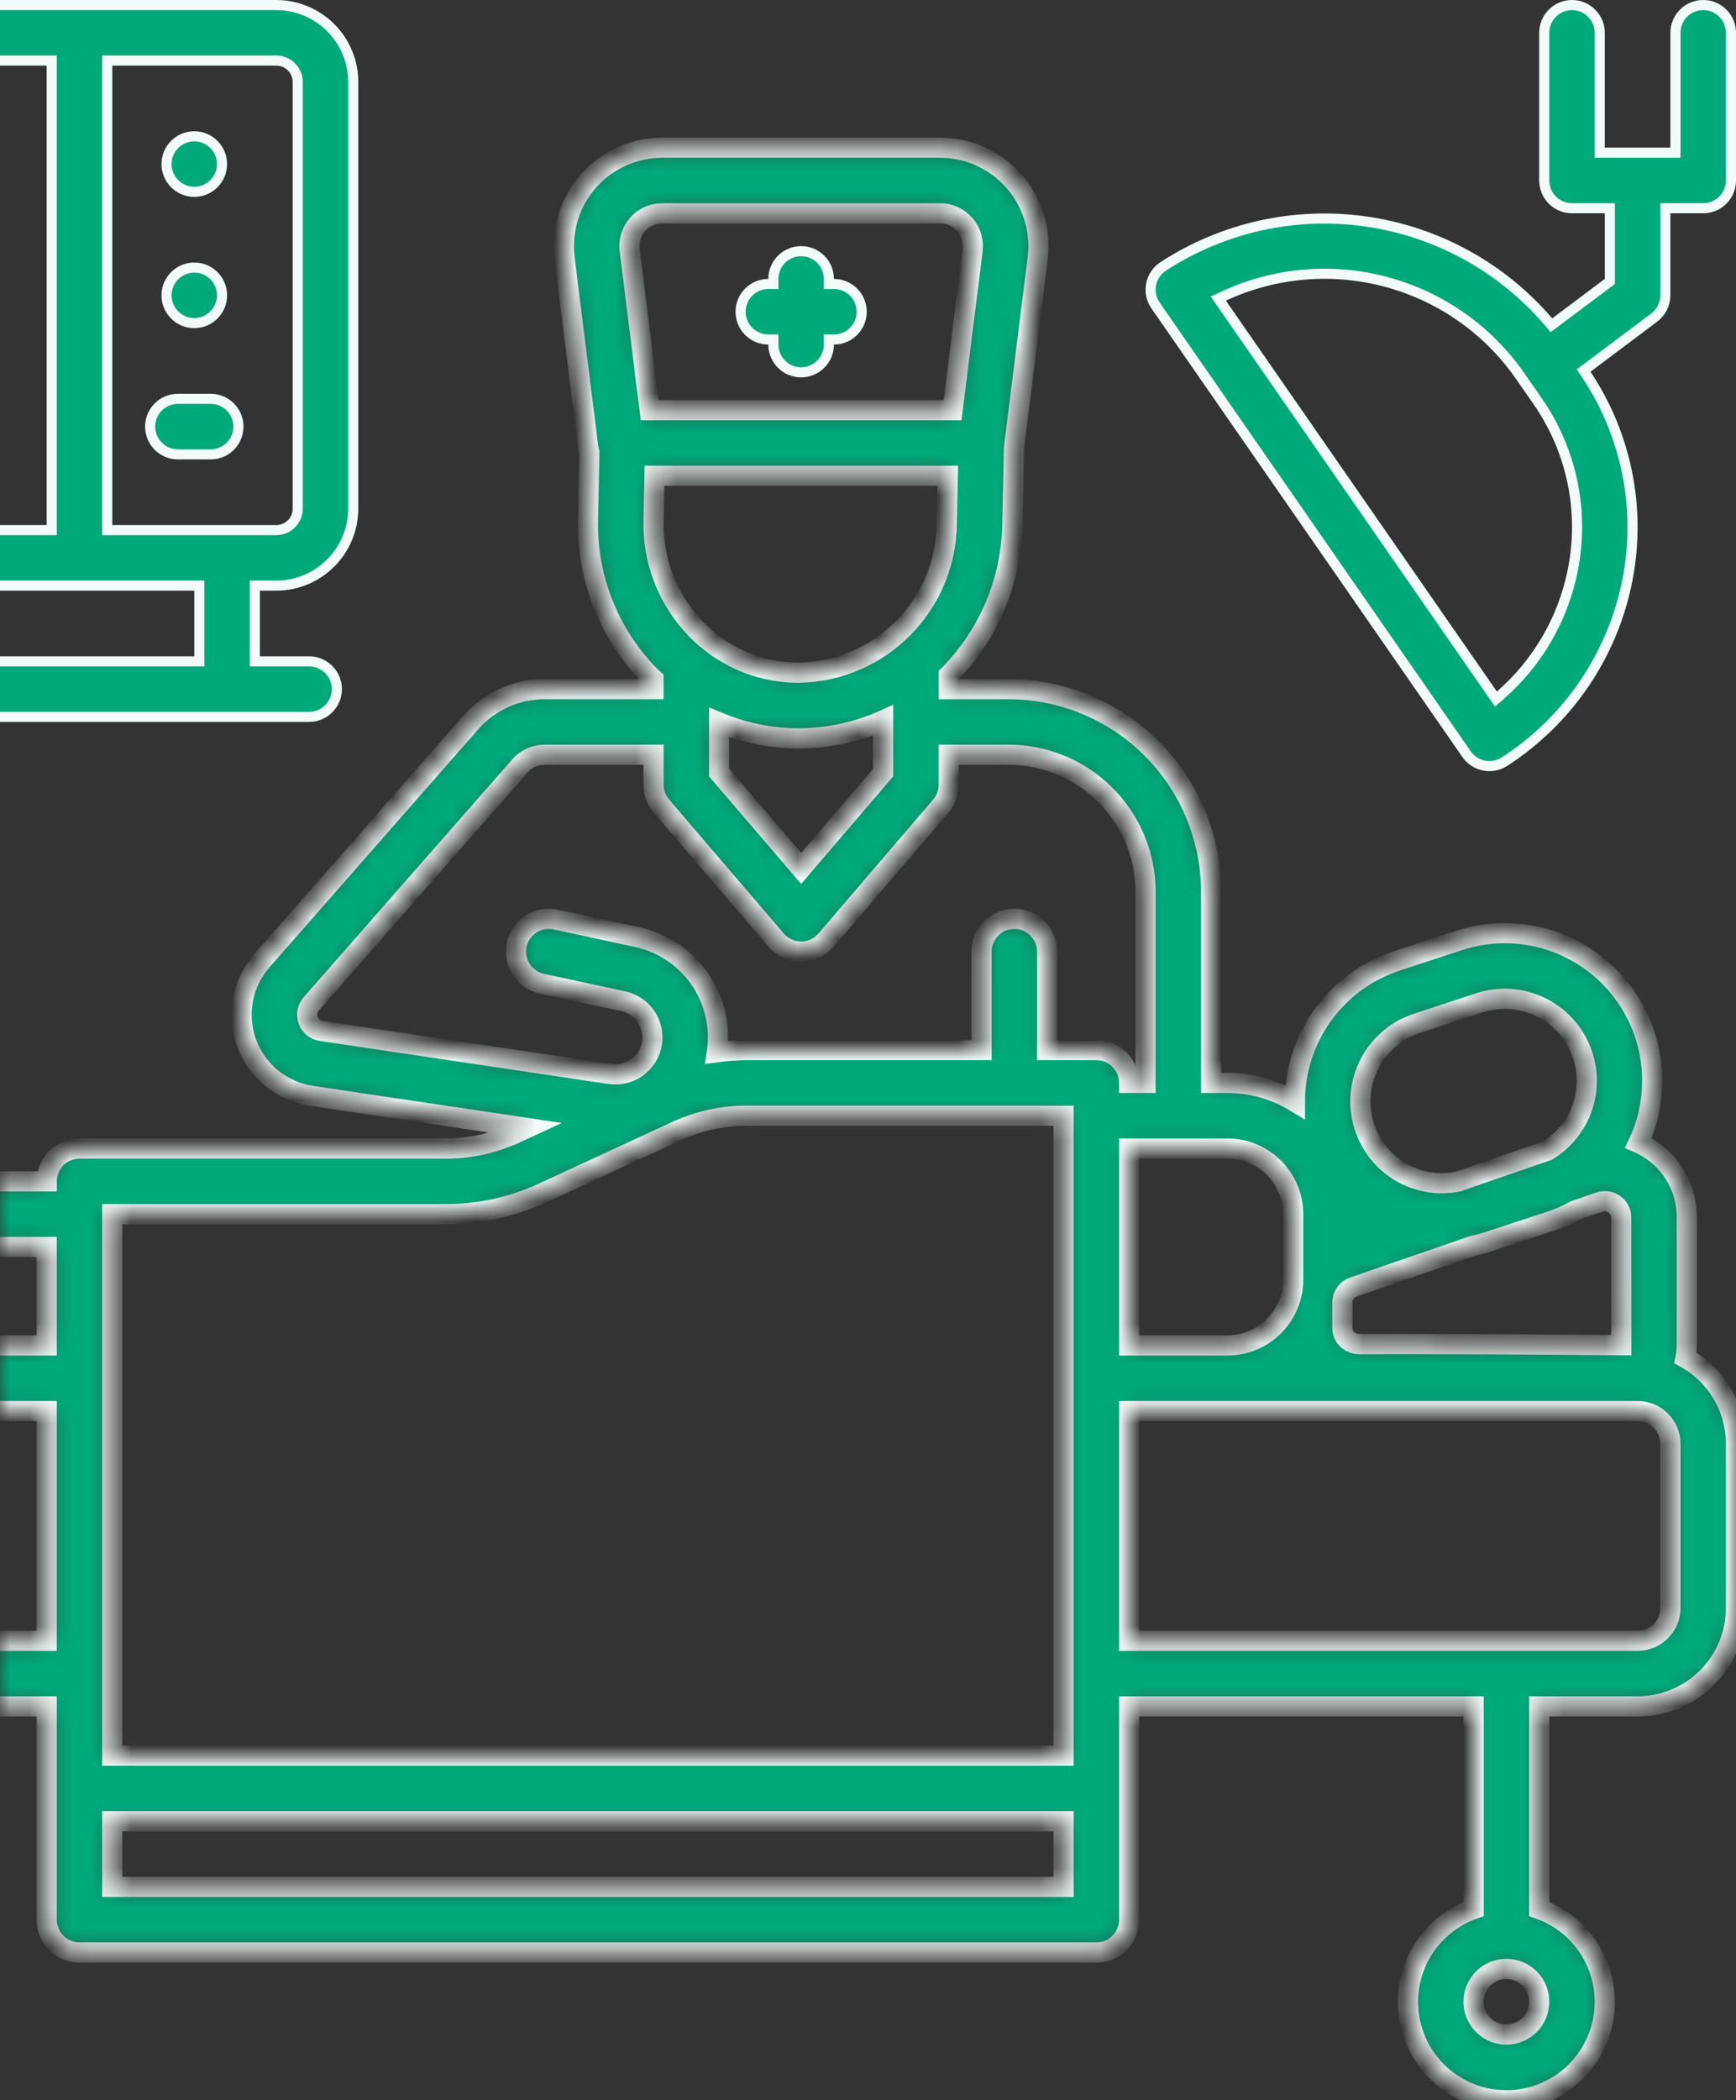 <svg width="86" height="104" viewBox="0 0 86 104" fill="none" xmlns="http://www.w3.org/2000/svg">
<rect x="0" y="0" width="86" height="104" fill="#333333" stroke="none"/>
<g clip-path="url(#clip0_203_6908)">
<path d="M74.539 37.711L74.537 37.712C74.238 37.909 73.873 37.981 73.521 37.912C73.169 37.844 72.858 37.641 72.653 37.346L57.245 15.128C57.141 14.978 57.067 14.807 57.029 14.628C56.992 14.448 56.99 14.263 57.025 14.083C57.06 13.902 57.131 13.731 57.233 13.579C57.335 13.426 57.467 13.296 57.62 13.195C60.592 11.258 64.166 10.467 67.677 10.97C71.189 11.473 74.397 13.235 76.706 15.928L76.858 16.106L77.046 15.966L79.65 14.012L79.75 13.938V13.812V10.562V10.312H79.5H77.875C77.51 10.312 77.161 10.168 76.903 9.91C76.645 9.652 76.5 9.302 76.5 8.938V1.625C76.5 1.26 76.645 0.911 76.903 0.653C77.161 0.395 77.51 0.25 77.875 0.25C78.24 0.25 78.59 0.395 78.847 0.653C79.105 0.911 79.25 1.26 79.25 1.625V7.312V7.562H79.5H82.75H83V7.312V1.625C83 1.26 83.145 0.911 83.403 0.653C83.661 0.395 84.01 0.25 84.375 0.25C84.74 0.25 85.09 0.395 85.347 0.653C85.605 0.911 85.75 1.26 85.75 1.625V8.937C85.75 9.302 85.605 9.652 85.347 9.91C85.089 10.168 84.74 10.312 84.375 10.312H82.75H82.5V10.562V14.625C82.5 14.625 82.5 14.625 82.5 14.625C82.5 14.838 82.45 15.049 82.355 15.24C82.259 15.431 82.121 15.597 81.95 15.725C81.95 15.725 81.95 15.725 81.95 15.725L78.641 18.207L78.451 18.349L78.583 18.546C80.578 21.532 81.311 25.186 80.623 28.711L80.623 28.711C80.267 30.544 79.544 32.285 78.499 33.832C77.454 35.378 76.107 36.698 74.539 37.711ZM75.245 18.532L75.04 18.674L75.244 18.53C73.644 16.277 71.305 14.656 68.634 13.95C65.963 13.243 63.129 13.495 60.624 14.662L60.355 14.787L60.524 15.031L73.949 34.388L74.108 34.617L74.318 34.434C76.184 32.813 77.453 30.613 77.924 28.187C78.205 26.747 78.193 25.266 77.889 23.831C77.584 22.397 76.993 21.038 76.152 19.838C76.151 19.838 76.151 19.837 76.151 19.837L75.245 18.532Z" fill="#00A97A" stroke="#F2FBF9" stroke-width="0.5"/>
<path d="M41.062 13.812V14.062H41.312C41.677 14.062 42.027 14.207 42.285 14.465C42.543 14.723 42.688 15.073 42.688 15.438C42.688 15.802 42.543 16.152 42.285 16.41C42.027 16.668 41.677 16.812 41.312 16.812H41.062V17.062C41.062 17.427 40.918 17.777 40.66 18.035C40.402 18.293 40.052 18.438 39.688 18.438C39.323 18.438 38.973 18.293 38.715 18.035C38.457 17.777 38.312 17.427 38.312 17.062V16.812H38.062C37.698 16.812 37.348 16.668 37.09 16.41C36.832 16.152 36.688 15.802 36.688 15.438C36.688 15.073 36.832 14.723 37.09 14.465C37.348 14.207 37.698 14.062 38.062 14.062H38.312V13.812C38.312 13.448 38.457 13.098 38.715 12.84C38.973 12.582 39.323 12.438 39.688 12.438C40.052 12.438 40.402 12.582 40.66 12.84C40.918 13.098 41.062 13.448 41.062 13.812Z" fill="#00A97A" stroke="#F2FBF9" stroke-width="0.5"/>
<path d="M-12.875 29.25V29H-13.125H-13.937C-14.948 28.999 -15.917 28.597 -16.632 27.882C-17.347 27.167 -17.749 26.198 -17.75 25.187V4.063C-17.749 3.052 -17.347 2.083 -16.632 1.368C-15.917 0.653 -14.948 0.251 -13.937 0.25H13.687C14.698 0.251 15.667 0.653 16.382 1.368C17.097 2.083 17.499 3.052 17.5 4.063V25.187C17.499 26.198 17.097 27.167 16.382 27.882C15.667 28.597 14.698 28.999 13.687 29H12.875H12.625V29.25V32.5V32.75H12.875H15.312C15.677 32.75 16.027 32.895 16.285 33.153C16.543 33.411 16.688 33.76 16.688 34.125C16.688 34.49 16.543 34.839 16.285 35.097C16.027 35.355 15.677 35.5 15.312 35.5H-15.562C-15.927 35.5 -16.277 35.355 -16.535 35.097C-16.793 34.839 -16.938 34.49 -16.938 34.125C-16.938 33.76 -16.793 33.411 -16.535 33.153C-16.277 32.895 -15.927 32.75 -15.562 32.75H-13.125H-12.875V32.5V29.25ZM9.625 32.75H9.875V32.5V29.25V29H9.625H-9.875H-10.125V29.25V32.5V32.75H-9.875H9.625ZM5.562 3H5.312V3.25V26V26.25H5.562H13.688H13.688C13.969 26.25 14.239 26.138 14.438 25.939C14.638 25.739 14.75 25.469 14.75 25.188V25.188V4.062V4.062C14.75 3.781 14.638 3.511 14.438 3.312C14.239 3.112 13.969 3 13.688 3H13.688H5.562ZM-15 4.062V4.062L-15 25.188L-15 25.188C-15 25.469 -14.888 25.739 -14.688 25.939C-14.489 26.138 -14.219 26.25 -13.938 26.25H-13.938H2.312H2.562V26V3.25V3H2.312L-13.938 3L-13.938 3C-14.219 3 -14.489 3.112 -14.688 3.312C-14.888 3.511 -15 3.781 -15 4.062Z" fill="#00A97A" stroke="#F2FBF9" stroke-width="0.5"/>
<path d="M8.812 19.75H10.438C10.802 19.75 11.152 19.895 11.41 20.153C11.668 20.411 11.812 20.76 11.812 21.125C11.812 21.49 11.668 21.839 11.41 22.097C11.152 22.355 10.802 22.5 10.438 22.5H8.812C8.448 22.5 8.098 22.355 7.84 22.097C7.582 21.839 7.438 21.49 7.438 21.125C7.438 20.76 7.582 20.411 7.84 20.153C8.098 19.895 8.448 19.75 8.812 19.75Z" fill="#00A97A" stroke="#F2FBF9" stroke-width="0.5"/>
<mask id="path-5-inside-1_203_6908" fill="white">
<path d="M-13.125 84.5H-8.25V94.534C-9.334 94.918 -10.248 95.672 -10.83 96.664C-11.412 97.656 -11.624 98.822 -11.43 99.955C-11.235 101.088 -10.646 102.117 -9.767 102.858C-8.888 103.599 -7.775 104.006 -6.625 104.006C-5.475 104.006 -4.362 103.599 -3.483 102.858C-2.604 102.117 -2.015 101.088 -1.82 99.955C-1.626 98.822 -1.838 97.656 -2.42 96.664C-3.002 95.672 -3.916 94.918 -5 94.534V84.5H2.312V95.062C2.313 95.493 2.484 95.907 2.788 96.212C3.093 96.516 3.507 96.688 3.938 96.688H54.312C54.743 96.688 55.157 96.516 55.462 96.212C55.766 95.907 55.938 95.493 55.938 95.062V84.5H73V94.534C71.916 94.918 71.002 95.672 70.42 96.664C69.838 97.656 69.626 98.822 69.82 99.955C70.015 101.088 70.604 102.117 71.483 102.858C72.362 103.599 73.475 104.006 74.625 104.006C75.775 104.006 76.888 103.599 77.767 102.858C78.646 102.117 79.235 101.088 79.43 99.955C79.624 98.822 79.412 97.656 78.83 96.664C78.248 95.672 77.334 94.918 76.25 94.534V84.5H81.125C82.418 84.499 83.657 83.984 84.571 83.071C85.484 82.157 85.999 80.918 86 79.625V71.5C85.999 70.633 85.767 69.781 85.328 69.034C84.888 68.286 84.257 67.669 83.5 67.247C83.542 67.037 83.562 66.825 83.562 66.612V60.295C83.568 59.512 83.344 58.744 82.918 58.087C82.493 57.43 81.883 56.912 81.166 56.598C81.768 55.305 81.978 53.865 81.772 52.455C81.565 51.044 80.95 49.725 80.003 48.66C79.055 47.595 77.817 46.83 76.44 46.46C75.064 46.09 73.609 46.131 72.255 46.578L69.168 47.595C67.705 48.079 66.432 49.013 65.531 50.263C64.63 51.513 64.146 53.016 64.148 54.557C63.142 53.948 61.989 53.626 60.812 53.625H60V44.097C59.979 41.436 58.903 38.891 57.009 37.022C55.114 35.152 52.555 34.11 49.894 34.125H47V33.432C48.967 31.45 50.096 28.786 50.152 25.994L50.233 22.161C50.233 22.153 50.236 22.147 50.237 22.139L51.406 12.792C51.491 12.106 51.43 11.41 51.226 10.749C51.023 10.089 50.68 9.479 50.223 8.961C49.766 8.443 49.203 8.028 48.573 7.744C47.943 7.46 47.26 7.313 46.568 7.312H32.807C32.115 7.313 31.432 7.46 30.802 7.744C30.172 8.028 29.61 8.443 29.152 8.961C28.695 9.479 28.353 10.089 28.149 10.749C27.945 11.41 27.884 12.106 27.969 12.792L29.138 22.139C29.15 22.23 29.169 22.319 29.197 22.406L29.127 25.681C29.09 27.101 29.335 28.514 29.849 29.838C30.364 31.162 31.137 32.37 32.124 33.391C32.205 33.474 32.292 33.547 32.375 33.627V34.125H26.98C26.287 34.125 25.601 34.273 24.969 34.559C24.337 34.846 23.773 35.263 23.316 35.785L12.976 47.569C12.495 48.118 12.17 48.786 12.036 49.503C11.903 50.221 11.964 50.961 12.216 51.646C12.467 52.331 12.898 52.936 13.464 53.398C14.03 53.858 14.709 54.158 15.431 54.266L26.104 55.857L25.514 56.129C24.444 56.618 23.282 56.873 22.105 56.875H3.938C3.507 56.875 3.093 57.046 2.788 57.351C2.484 57.656 2.313 58.069 2.312 58.5H-4.188C-5.148 58.498 -6.093 58.739 -6.934 59.202C-7.776 59.664 -8.486 60.333 -8.998 61.145C-9.511 61.956 -9.809 62.885 -9.865 63.843C-9.921 64.802 -9.733 65.759 -9.318 66.625H-13.125C-14.418 66.626 -15.657 67.141 -16.571 68.054C-17.485 68.968 -17.999 70.207 -18 71.5V79.625C-17.999 80.918 -17.485 82.157 -16.571 83.071C-15.657 83.984 -14.418 84.499 -13.125 84.5ZM74.625 100.75C74.304 100.75 73.989 100.655 73.722 100.476C73.455 100.298 73.247 100.044 73.124 99.747C73.001 99.45 72.969 99.123 73.031 98.808C73.094 98.493 73.249 98.203 73.476 97.976C73.703 97.749 73.993 97.594 74.308 97.531C74.623 97.469 74.95 97.501 75.247 97.624C75.544 97.747 75.798 97.955 75.976 98.222C76.155 98.489 76.25 98.804 76.25 99.125C76.25 99.556 76.078 99.969 75.774 100.274C75.469 100.578 75.056 100.75 74.625 100.75ZM67.829 52.711C68.068 52.233 68.4 51.808 68.804 51.46C69.208 51.112 69.678 50.847 70.185 50.681L73.272 49.664C74.035 49.413 74.856 49.393 75.63 49.608C76.404 49.823 77.097 50.263 77.622 50.871C78.146 51.48 78.478 52.231 78.576 53.029C78.673 53.826 78.532 54.635 78.171 55.352C77.83 56.023 77.308 56.586 76.664 56.976L72.206 58.515C71.24 58.706 70.238 58.536 69.389 58.038C68.54 57.54 67.903 56.748 67.598 55.811C67.43 55.305 67.364 54.77 67.403 54.238C67.443 53.705 67.588 53.186 67.829 52.711ZM66.5 64.503C66.5 64.334 66.553 64.169 66.651 64.031C66.749 63.894 66.888 63.79 67.047 63.735L72.974 61.689C73.235 61.635 73.492 61.567 73.745 61.485L76.832 60.468C77.248 60.329 77.65 60.153 78.034 59.942L79.235 59.527C79.357 59.485 79.488 59.472 79.616 59.491C79.744 59.509 79.866 59.558 79.972 59.633C80.077 59.709 80.163 59.808 80.222 59.923C80.282 60.038 80.312 60.166 80.312 60.295L80.317 66.612C78.081 66.594 73.111 66.557 69.395 66.557C68.638 66.557 67.932 66.559 67.312 66.562C67.1 66.552 66.898 66.469 66.74 66.328C66.663 66.252 66.603 66.162 66.562 66.063C66.521 65.964 66.5 65.857 66.5 65.75V64.503ZM81.125 69.875C81.556 69.875 81.969 70.047 82.274 70.351C82.578 70.656 82.75 71.069 82.75 71.5V79.625C82.75 80.056 82.578 80.469 82.274 80.774C81.969 81.078 81.556 81.25 81.125 81.25H55.938V69.875H81.125ZM60.812 56.875C61.674 56.876 62.5 57.219 63.109 57.828C63.719 58.437 64.061 59.263 64.062 60.125V63.375C64.061 64.237 63.719 65.063 63.109 65.672C62.5 66.281 61.674 66.624 60.812 66.625H55.938V56.875H60.812ZM32.185 20.312L31.194 12.389C31.165 12.16 31.186 11.928 31.254 11.708C31.322 11.488 31.436 11.285 31.588 11.112C31.741 10.939 31.928 10.801 32.138 10.706C32.348 10.611 32.576 10.562 32.807 10.562H46.568C46.799 10.562 47.027 10.611 47.237 10.706C47.447 10.801 47.634 10.939 47.787 11.112C47.939 11.285 48.053 11.488 48.121 11.708C48.189 11.928 48.21 12.16 48.181 12.389L47.19 20.312H32.185ZM39.569 33.312C39.536 33.312 39.503 33.312 39.47 33.312C38.532 33.3 37.607 33.101 36.747 32.727C35.887 32.353 35.11 31.811 34.462 31.133C33.774 30.419 33.235 29.576 32.877 28.651C32.519 27.727 32.349 26.74 32.377 25.749L32.423 23.562H46.952L46.902 25.925C46.883 27.869 46.106 29.729 44.736 31.109C43.367 32.489 41.513 33.279 39.569 33.312ZM43.75 35.672V38.26L39.688 43.002L35.625 38.26V35.776C36.831 36.277 38.12 36.543 39.426 36.562C39.474 36.562 39.521 36.562 39.569 36.562C41.01 36.561 42.434 36.258 43.75 35.672ZM15.91 51.052C15.766 51.03 15.63 50.97 15.517 50.878C15.404 50.786 15.318 50.665 15.267 50.528C15.217 50.391 15.205 50.242 15.231 50.099C15.258 49.956 15.323 49.822 15.419 49.712L25.759 37.928C25.911 37.754 26.099 37.615 26.31 37.52C26.52 37.424 26.749 37.375 26.98 37.375H32.375V38.861C32.375 39.248 32.514 39.623 32.766 39.918L38.453 46.557C38.606 46.735 38.795 46.878 39.008 46.976C39.221 47.074 39.453 47.125 39.688 47.125C39.922 47.125 40.154 47.074 40.367 46.976C40.58 46.878 40.769 46.735 40.922 46.557L46.609 39.918C46.861 39.623 47 39.248 47 38.861V37.375H49.894C51.694 37.359 53.426 38.058 54.712 39.319C55.997 40.579 56.73 42.297 56.75 44.097V53.625H55.938C55.938 53.194 55.766 52.781 55.462 52.476C55.157 52.171 54.743 52 54.312 52H51.875V47.125C51.875 46.694 51.704 46.281 51.399 45.976C51.094 45.671 50.681 45.5 50.25 45.5C49.819 45.5 49.406 45.671 49.101 45.976C48.796 46.281 48.625 46.694 48.625 47.125V52H36.958C36.475 52.003 35.994 52.038 35.516 52.103C35.702 50.828 35.398 49.531 34.663 48.473C33.929 47.415 32.82 46.675 31.561 46.404L27.527 45.536C27.319 45.492 27.103 45.488 26.893 45.526C26.683 45.565 26.483 45.644 26.304 45.76C26.125 45.876 25.97 46.026 25.849 46.201C25.727 46.377 25.642 46.574 25.597 46.783C25.552 46.992 25.549 47.207 25.587 47.417C25.625 47.627 25.705 47.827 25.82 48.006C25.936 48.186 26.086 48.34 26.262 48.462C26.437 48.583 26.635 48.669 26.843 48.714L30.877 49.581C31.341 49.683 31.747 49.96 32.011 50.355C32.275 50.751 32.374 51.233 32.289 51.7C32.204 52.167 31.941 52.584 31.555 52.861C31.169 53.138 30.69 53.254 30.22 53.185L15.91 51.052ZM5.562 60.125H22.105C23.75 60.122 25.376 59.766 26.872 59.082L33.548 55.996C34.618 55.507 35.781 55.252 36.958 55.25H52.688V86.938H5.562V60.125ZM5.562 90.188H52.688V93.438H5.562V90.188ZM-6.625 100.75C-6.946 100.75 -7.261 100.655 -7.528 100.476C-7.795 100.298 -8.003 100.044 -8.126 99.747C-8.249 99.45 -8.281 99.123 -8.219 98.808C-8.156 98.493 -8.001 98.203 -7.774 97.976C-7.547 97.749 -7.257 97.594 -6.942 97.531C-6.627 97.469 -6.3 97.501 -6.003 97.624C-5.706 97.747 -5.452 97.955 -5.274 98.222C-5.095 98.489 -5 98.804 -5 99.125C-5 99.556 -5.172 99.969 -5.476 100.274C-5.781 100.578 -6.194 100.75 -6.625 100.75ZM-4.188 61.75H2.312V66.625H-4.188C-4.834 66.625 -5.454 66.368 -5.911 65.911C-6.368 65.454 -6.625 64.834 -6.625 64.188C-6.625 63.541 -6.368 62.921 -5.911 62.464C-5.454 62.007 -4.834 61.75 -4.188 61.75ZM-14.75 71.5C-14.75 71.069 -14.578 70.656 -14.274 70.351C-13.969 70.047 -13.556 69.875 -13.125 69.875H2.312V81.25H-13.125C-13.556 81.25 -13.969 81.078 -14.274 80.774C-14.578 80.469 -14.75 80.056 -14.75 79.625V71.5Z"/>
</mask>
<path d="M-13.125 84.5H-8.25V94.534C-9.334 94.918 -10.248 95.672 -10.83 96.664C-11.412 97.656 -11.624 98.822 -11.43 99.955C-11.235 101.088 -10.646 102.117 -9.767 102.858C-8.888 103.599 -7.775 104.006 -6.625 104.006C-5.475 104.006 -4.362 103.599 -3.483 102.858C-2.604 102.117 -2.015 101.088 -1.82 99.955C-1.626 98.822 -1.838 97.656 -2.42 96.664C-3.002 95.672 -3.916 94.918 -5 94.534V84.5H2.312V95.062C2.313 95.493 2.484 95.907 2.788 96.212C3.093 96.516 3.507 96.688 3.938 96.688H54.312C54.743 96.688 55.157 96.516 55.462 96.212C55.766 95.907 55.938 95.493 55.938 95.062V84.5H73V94.534C71.916 94.918 71.002 95.672 70.42 96.664C69.838 97.656 69.626 98.822 69.82 99.955C70.015 101.088 70.604 102.117 71.483 102.858C72.362 103.599 73.475 104.006 74.625 104.006C75.775 104.006 76.888 103.599 77.767 102.858C78.646 102.117 79.235 101.088 79.43 99.955C79.624 98.822 79.412 97.656 78.83 96.664C78.248 95.672 77.334 94.918 76.25 94.534V84.5H81.125C82.418 84.499 83.657 83.984 84.571 83.071C85.484 82.157 85.999 80.918 86 79.625V71.5C85.999 70.633 85.767 69.781 85.328 69.034C84.888 68.286 84.257 67.669 83.5 67.247C83.542 67.037 83.562 66.825 83.562 66.612V60.295C83.568 59.512 83.344 58.744 82.918 58.087C82.493 57.43 81.883 56.912 81.166 56.598C81.768 55.305 81.978 53.865 81.772 52.455C81.565 51.044 80.95 49.725 80.003 48.66C79.055 47.595 77.817 46.83 76.44 46.46C75.064 46.09 73.609 46.131 72.255 46.578L69.168 47.595C67.705 48.079 66.432 49.013 65.531 50.263C64.63 51.513 64.146 53.016 64.148 54.557C63.142 53.948 61.989 53.626 60.812 53.625H60V44.097C59.979 41.436 58.903 38.891 57.009 37.022C55.114 35.152 52.555 34.11 49.894 34.125H47V33.432C48.967 31.45 50.096 28.786 50.152 25.994L50.233 22.161C50.233 22.153 50.236 22.147 50.237 22.139L51.406 12.792C51.491 12.106 51.43 11.41 51.226 10.749C51.023 10.089 50.68 9.479 50.223 8.961C49.766 8.443 49.203 8.028 48.573 7.744C47.943 7.46 47.26 7.313 46.568 7.312H32.807C32.115 7.313 31.432 7.46 30.802 7.744C30.172 8.028 29.61 8.443 29.152 8.961C28.695 9.479 28.353 10.089 28.149 10.749C27.945 11.41 27.884 12.106 27.969 12.792L29.138 22.139C29.15 22.23 29.169 22.319 29.197 22.406L29.127 25.681C29.09 27.101 29.335 28.514 29.849 29.838C30.364 31.162 31.137 32.37 32.124 33.391C32.205 33.474 32.292 33.547 32.375 33.627V34.125H26.98C26.287 34.125 25.601 34.273 24.969 34.559C24.337 34.846 23.773 35.263 23.316 35.785L12.976 47.569C12.495 48.118 12.17 48.786 12.036 49.503C11.903 50.221 11.964 50.961 12.216 51.646C12.467 52.331 12.898 52.936 13.464 53.398C14.03 53.858 14.709 54.158 15.431 54.266L26.104 55.857L25.514 56.129C24.444 56.618 23.282 56.873 22.105 56.875H3.938C3.507 56.875 3.093 57.046 2.788 57.351C2.484 57.656 2.313 58.069 2.312 58.5H-4.188C-5.148 58.498 -6.093 58.739 -6.934 59.202C-7.776 59.664 -8.486 60.333 -8.998 61.145C-9.511 61.956 -9.809 62.885 -9.865 63.843C-9.921 64.802 -9.733 65.759 -9.318 66.625H-13.125C-14.418 66.626 -15.657 67.141 -16.571 68.054C-17.485 68.968 -17.999 70.207 -18 71.5V79.625C-17.999 80.918 -17.485 82.157 -16.571 83.071C-15.657 83.984 -14.418 84.499 -13.125 84.5ZM74.625 100.75C74.304 100.75 73.989 100.655 73.722 100.476C73.455 100.298 73.247 100.044 73.124 99.747C73.001 99.45 72.969 99.123 73.031 98.808C73.094 98.493 73.249 98.203 73.476 97.976C73.703 97.749 73.993 97.594 74.308 97.531C74.623 97.469 74.95 97.501 75.247 97.624C75.544 97.747 75.798 97.955 75.976 98.222C76.155 98.489 76.25 98.804 76.25 99.125C76.25 99.556 76.078 99.969 75.774 100.274C75.469 100.578 75.056 100.75 74.625 100.75ZM67.829 52.711C68.068 52.233 68.4 51.808 68.804 51.46C69.208 51.112 69.678 50.847 70.185 50.681L73.272 49.664C74.035 49.413 74.856 49.393 75.63 49.608C76.404 49.823 77.097 50.263 77.622 50.871C78.146 51.48 78.478 52.231 78.576 53.029C78.673 53.826 78.532 54.635 78.171 55.352C77.83 56.023 77.308 56.586 76.664 56.976L72.206 58.515C71.24 58.706 70.238 58.536 69.389 58.038C68.54 57.54 67.903 56.748 67.598 55.811C67.43 55.305 67.364 54.77 67.403 54.238C67.443 53.705 67.588 53.186 67.829 52.711ZM66.5 64.503C66.5 64.334 66.553 64.169 66.651 64.031C66.749 63.894 66.888 63.79 67.047 63.735L72.974 61.689C73.235 61.635 73.492 61.567 73.745 61.485L76.832 60.468C77.248 60.329 77.65 60.153 78.034 59.942L79.235 59.527C79.357 59.485 79.488 59.472 79.616 59.491C79.744 59.509 79.866 59.558 79.972 59.633C80.077 59.709 80.163 59.808 80.222 59.923C80.282 60.038 80.312 60.166 80.312 60.295L80.317 66.612C78.081 66.594 73.111 66.557 69.395 66.557C68.638 66.557 67.932 66.559 67.312 66.562C67.1 66.552 66.898 66.469 66.74 66.328C66.663 66.252 66.603 66.162 66.562 66.063C66.521 65.964 66.5 65.857 66.5 65.75V64.503ZM81.125 69.875C81.556 69.875 81.969 70.047 82.274 70.351C82.578 70.656 82.75 71.069 82.75 71.5V79.625C82.75 80.056 82.578 80.469 82.274 80.774C81.969 81.078 81.556 81.25 81.125 81.25H55.938V69.875H81.125ZM60.812 56.875C61.674 56.876 62.5 57.219 63.109 57.828C63.719 58.437 64.061 59.263 64.062 60.125V63.375C64.061 64.237 63.719 65.063 63.109 65.672C62.5 66.281 61.674 66.624 60.812 66.625H55.938V56.875H60.812ZM32.185 20.312L31.194 12.389C31.165 12.16 31.186 11.928 31.254 11.708C31.322 11.488 31.436 11.285 31.588 11.112C31.741 10.939 31.928 10.801 32.138 10.706C32.348 10.611 32.576 10.562 32.807 10.562H46.568C46.799 10.562 47.027 10.611 47.237 10.706C47.447 10.801 47.634 10.939 47.787 11.112C47.939 11.285 48.053 11.488 48.121 11.708C48.189 11.928 48.21 12.16 48.181 12.389L47.19 20.312H32.185ZM39.569 33.312C39.536 33.312 39.503 33.312 39.47 33.312C38.532 33.3 37.607 33.101 36.747 32.727C35.887 32.353 35.11 31.811 34.462 31.133C33.774 30.419 33.235 29.576 32.877 28.651C32.519 27.727 32.349 26.74 32.377 25.749L32.423 23.562H46.952L46.902 25.925C46.883 27.869 46.106 29.729 44.736 31.109C43.367 32.489 41.513 33.279 39.569 33.312ZM43.75 35.672V38.26L39.688 43.002L35.625 38.26V35.776C36.831 36.277 38.12 36.543 39.426 36.562C39.474 36.562 39.521 36.562 39.569 36.562C41.01 36.561 42.434 36.258 43.75 35.672ZM15.91 51.052C15.766 51.03 15.63 50.97 15.517 50.878C15.404 50.786 15.318 50.665 15.267 50.528C15.217 50.391 15.205 50.242 15.231 50.099C15.258 49.956 15.323 49.822 15.419 49.712L25.759 37.928C25.911 37.754 26.099 37.615 26.31 37.52C26.52 37.424 26.749 37.375 26.98 37.375H32.375V38.861C32.375 39.248 32.514 39.623 32.766 39.918L38.453 46.557C38.606 46.735 38.795 46.878 39.008 46.976C39.221 47.074 39.453 47.125 39.688 47.125C39.922 47.125 40.154 47.074 40.367 46.976C40.58 46.878 40.769 46.735 40.922 46.557L46.609 39.918C46.861 39.623 47 39.248 47 38.861V37.375H49.894C51.694 37.359 53.426 38.058 54.712 39.319C55.997 40.579 56.73 42.297 56.75 44.097V53.625H55.938C55.938 53.194 55.766 52.781 55.462 52.476C55.157 52.171 54.743 52 54.312 52H51.875V47.125C51.875 46.694 51.704 46.281 51.399 45.976C51.094 45.671 50.681 45.5 50.25 45.5C49.819 45.5 49.406 45.671 49.101 45.976C48.796 46.281 48.625 46.694 48.625 47.125V52H36.958C36.475 52.003 35.994 52.038 35.516 52.103C35.702 50.828 35.398 49.531 34.663 48.473C33.929 47.415 32.82 46.675 31.561 46.404L27.527 45.536C27.319 45.492 27.103 45.488 26.893 45.526C26.683 45.565 26.483 45.644 26.304 45.76C26.125 45.876 25.97 46.026 25.849 46.201C25.727 46.377 25.642 46.574 25.597 46.783C25.552 46.992 25.549 47.207 25.587 47.417C25.625 47.627 25.705 47.827 25.82 48.006C25.936 48.186 26.086 48.34 26.262 48.462C26.437 48.583 26.635 48.669 26.843 48.714L30.877 49.581C31.341 49.683 31.747 49.96 32.011 50.355C32.275 50.751 32.374 51.233 32.289 51.7C32.204 52.167 31.941 52.584 31.555 52.861C31.169 53.138 30.69 53.254 30.22 53.185L15.91 51.052ZM5.562 60.125H22.105C23.75 60.122 25.376 59.766 26.872 59.082L33.548 55.996C34.618 55.507 35.781 55.252 36.958 55.25H52.688V86.938H5.562V60.125ZM5.562 90.188H52.688V93.438H5.562V90.188ZM-6.625 100.75C-6.946 100.75 -7.261 100.655 -7.528 100.476C-7.795 100.298 -8.003 100.044 -8.126 99.747C-8.249 99.45 -8.281 99.123 -8.219 98.808C-8.156 98.493 -8.001 98.203 -7.774 97.976C-7.547 97.749 -7.257 97.594 -6.942 97.531C-6.627 97.469 -6.3 97.501 -6.003 97.624C-5.706 97.747 -5.452 97.955 -5.274 98.222C-5.095 98.489 -5 98.804 -5 99.125C-5 99.556 -5.172 99.969 -5.476 100.274C-5.781 100.578 -6.194 100.75 -6.625 100.75ZM-4.188 61.75H2.312V66.625H-4.188C-4.834 66.625 -5.454 66.368 -5.911 65.911C-6.368 65.454 -6.625 64.834 -6.625 64.188C-6.625 63.541 -6.368 62.921 -5.911 62.464C-5.454 62.007 -4.834 61.75 -4.188 61.75ZM-14.75 71.5C-14.75 71.069 -14.578 70.656 -14.274 70.351C-13.969 70.047 -13.556 69.875 -13.125 69.875H2.312V81.25H-13.125C-13.556 81.25 -13.969 81.078 -14.274 80.774C-14.578 80.469 -14.75 80.056 -14.75 79.625V71.5Z" fill="#00A97A" stroke="#F2FBF9" mask="url(#path-5-inside-1_203_6908)"/>
<path d="M11 8.125C11 8.884 10.384 9.5 9.625 9.5C8.866 9.5 8.25 8.884 8.25 8.125C8.25 7.366 8.866 6.75 9.625 6.75C10.384 6.75 11 7.366 11 8.125Z" fill="#00A97A" stroke="#F2FBF9" stroke-width="0.5"/>
<path d="M11 14.625C11 15.384 10.384 16 9.625 16C8.866 16 8.25 15.384 8.25 14.625C8.25 13.866 8.866 13.25 9.625 13.25C10.384 13.25 11 13.866 11 14.625Z" fill="#00A97A" stroke="#F2FBF9" stroke-width="0.5"/>
</g>
<defs>
<clipPath id="clip0_203_6908">
<rect width="104" height="104" fill="white" transform="translate(-18)"/>
</clipPath>
</defs>
</svg>
